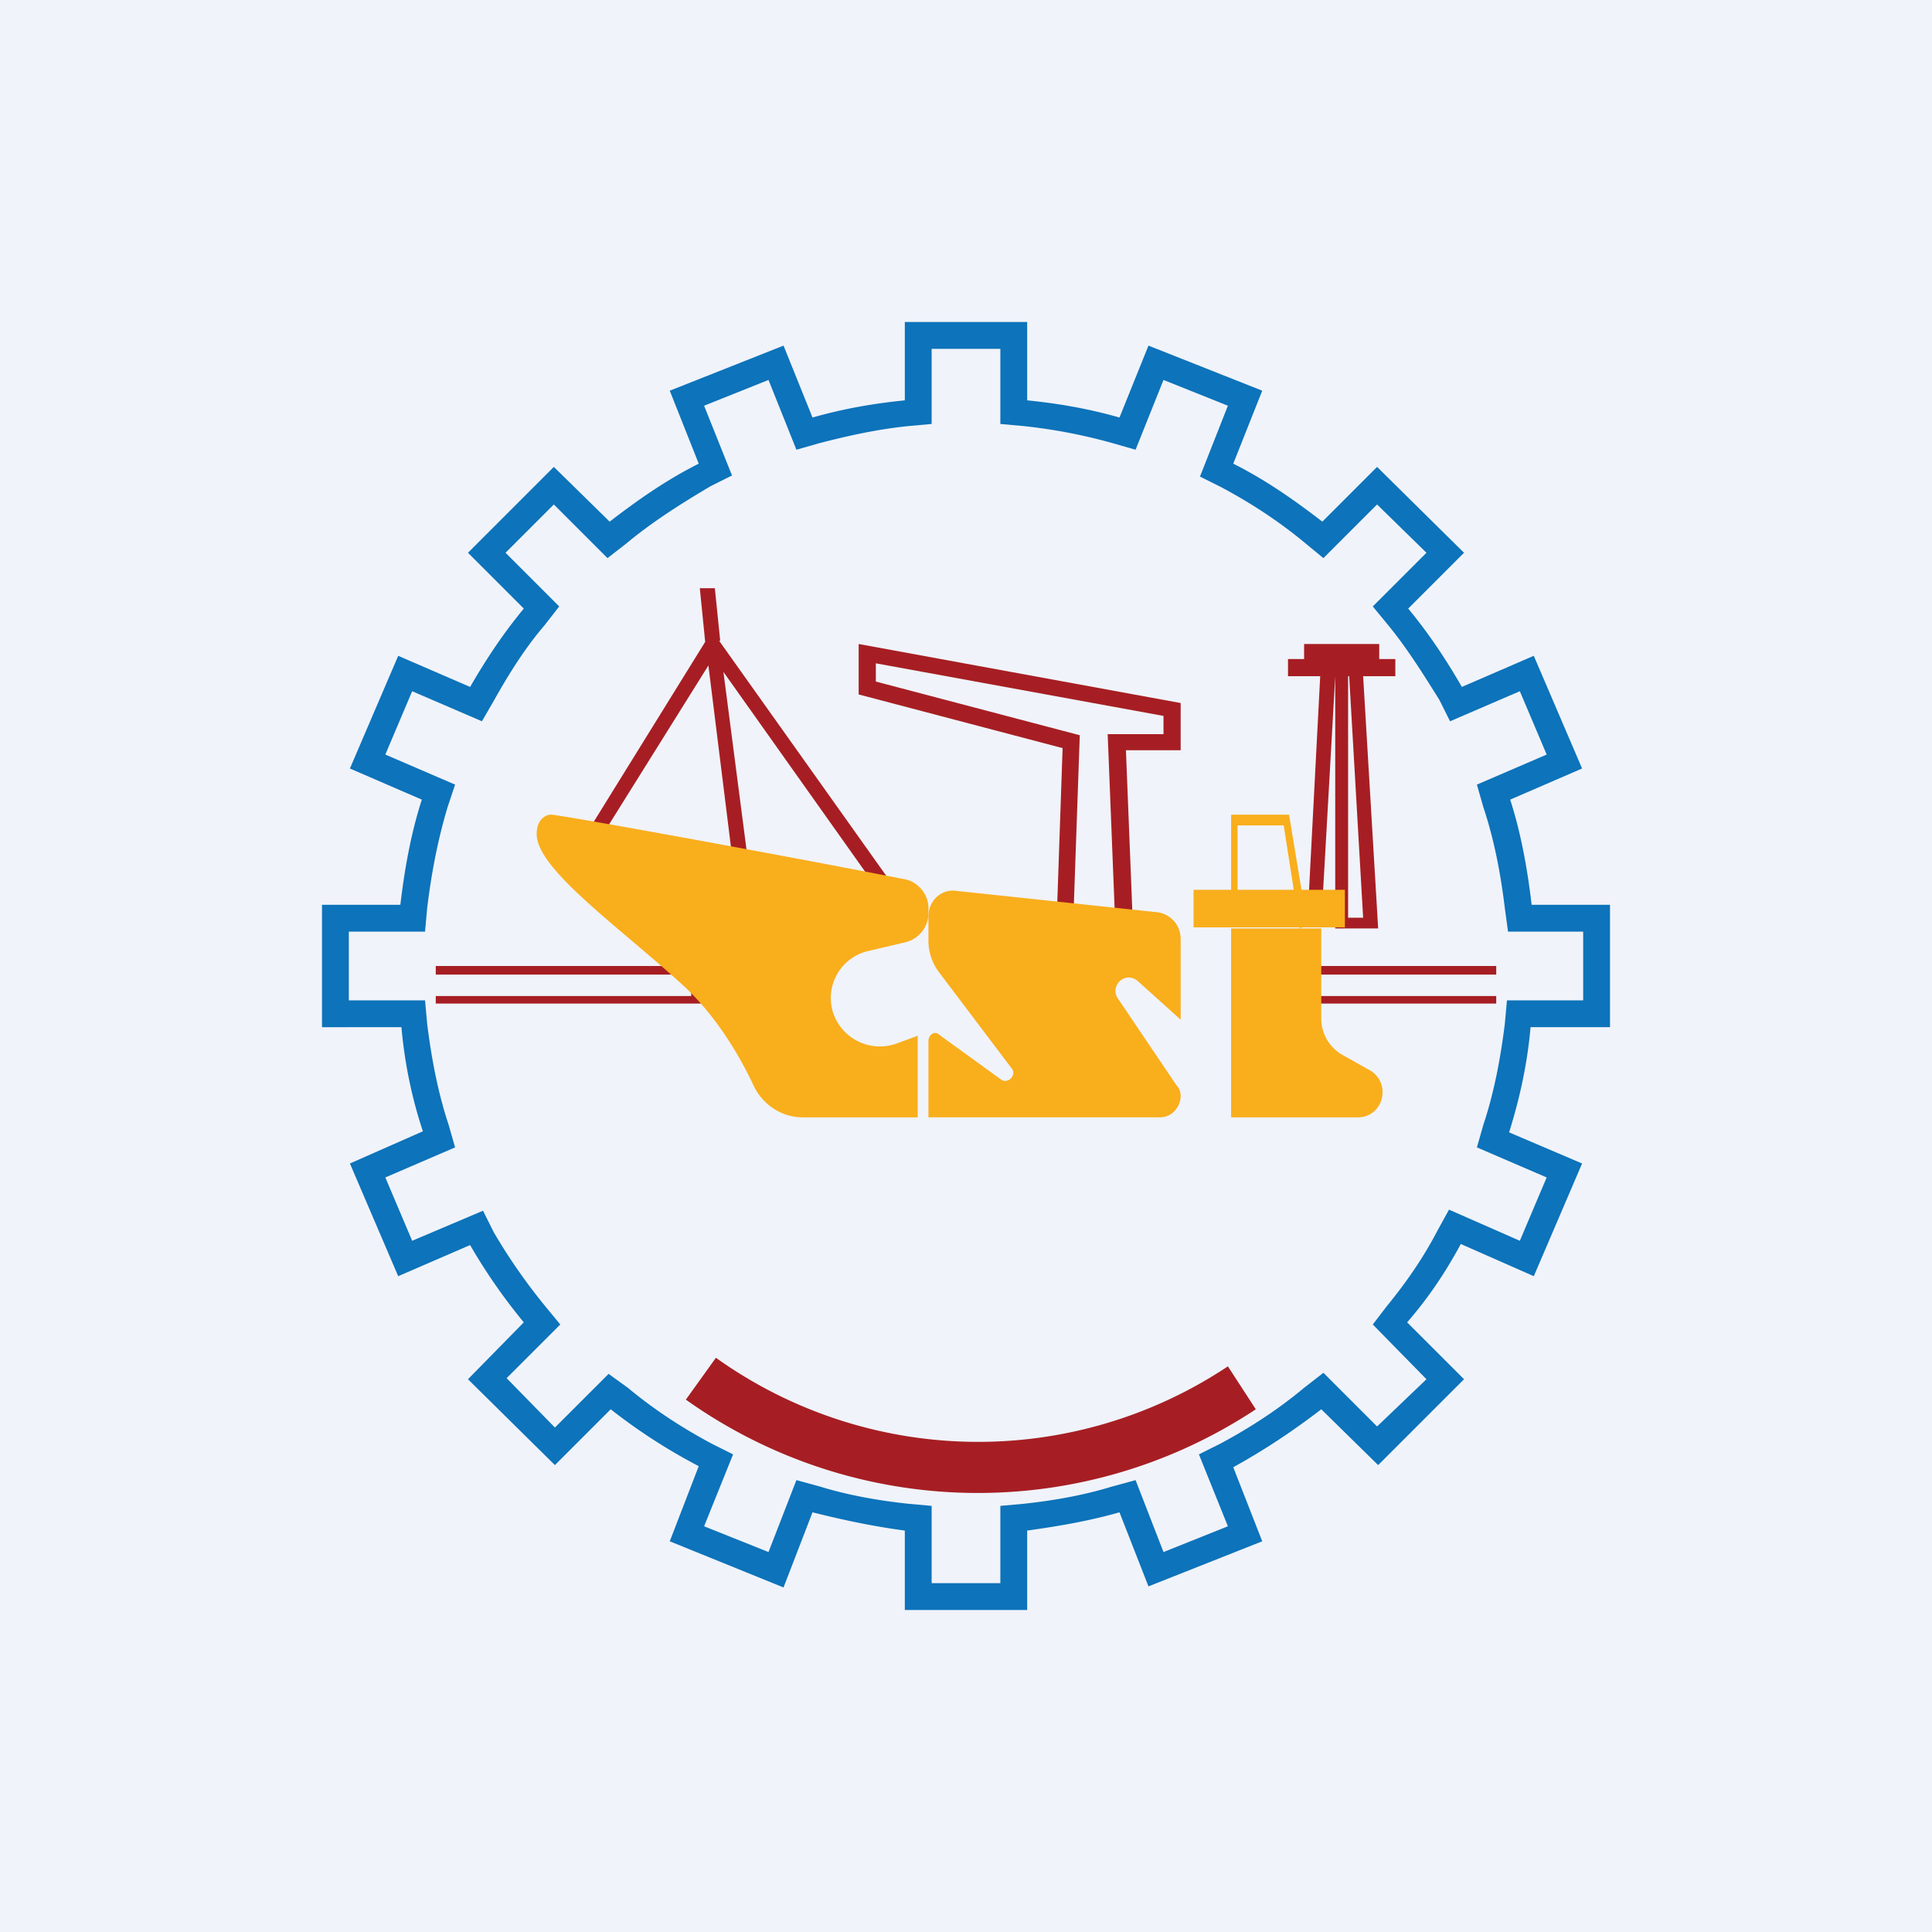 <!-- by TradingView --><svg width="18" height="18" viewBox="0 0 18 18" xmlns="http://www.w3.org/2000/svg"><path fill="#F0F3FA" d="M0 0h18v18H0z"/><path d="M12.18 9h1.76v.08h-1.67v.2h1.67v.07h-1.76V9ZM6.53 9H4.06v.08h2.38v.2H4.06v.07h2.47V9ZM6.7 5.97l1.6 2.25-.12.07-1.44-2.03.23 1.77-.14.02L6.6 6.2l-1 1.6-.12-.06 1.09-1.76-.05-.5h.14l.05.49ZM8 6l3 .55v.44h-.51L10.57 9h-.74l.07-2.03-1.9-.5V6Zm.16.18v.17l1.9.5-.07 2h.41l-.08-2.01h.52v-.17l-2.68-.49ZM12.15 6h.7v.14H13v.16h-.3l.14 2.35h-.4V6.3l-.13 2.3h-.13l.12-2.3H12v-.16h.15V6Zm.41.3v2.25h.14l-.13-2.25Z" fill="#A61E23"/><path d="m8.68 3.95-.22.02c-.29.03-.56.09-.83.16l-.21.06-.26-.65-.6.24.26.65-.2.1c-.27.16-.54.33-.78.53l-.18.14-.5-.5-.45.45.5.5-.14.18c-.18.21-.33.45-.47.7l-.11.19-.65-.28-.25.59.65.28-.07.21c-.09.3-.15.61-.19.94l-.02.22h-.71v.64h.71l.02.22c.04.32.1.64.2.94l.06.21-.65.28.25.59.66-.28.1.2c.14.24.3.47.48.69l.14.17-.5.5.45.46.5-.5.18.13c.24.2.5.37.78.52l.2.1-.27.67.6.24.26-.67.22.06c.26.08.54.13.82.16l.22.02v.72h.64v-.72l.22-.02c.28-.03.56-.08.82-.16l.22-.06.26.67.6-.24-.27-.67.2-.1c.28-.15.54-.32.78-.52l.18-.14.5.5.46-.44-.5-.51.13-.17c.18-.22.34-.45.47-.7l.11-.2.66.29.25-.59-.65-.28.06-.21c.1-.3.16-.62.2-.94l.02-.22h.71v-.64h-.7l-.03-.22c-.04-.33-.1-.64-.2-.94l-.06-.21.65-.28-.25-.59-.65.28-.1-.2c-.15-.24-.3-.48-.48-.7l-.14-.17.5-.5-.46-.45-.5.5-.17-.14c-.24-.2-.5-.37-.78-.52l-.2-.1.26-.66-.6-.24-.26.65-.21-.06a5.02 5.02 0 0 0-.83-.16l-.22-.02v-.7h-.64v.7Zm2.02-.73 1.06.42-.27.68c.3.15.57.34.83.54l.51-.51.81.8-.52.52c.19.23.35.47.5.73l.67-.29.45 1.05-.67.29c.1.31.16.64.2.98H15v1.14h-.74c-.03.34-.1.66-.2.98l.68.29-.45 1.05-.68-.3c-.14.26-.3.5-.5.73l.53.53-.8.8-.53-.52c-.26.2-.53.38-.82.54l.27.69-1.06.42-.27-.69c-.28.08-.57.13-.86.17V15H8.43v-.74c-.3-.04-.58-.1-.86-.17l-.27.7-1.06-.43.27-.7a5.3 5.3 0 0 1-.82-.53l-.52.52-.81-.8.52-.53a5.3 5.3 0 0 1-.5-.72l-.67.29-.45-1.05.68-.3c-.1-.3-.17-.63-.2-.97H3V8.43h.73c.04-.34.1-.67.2-.98l-.67-.29.45-1.05.67.29c.15-.26.31-.5.5-.73l-.52-.52.8-.8.52.51c.26-.2.53-.39.83-.54l-.27-.68 1.06-.42.27.67c.28-.08.56-.13.86-.16V3h1.14v.73c.3.03.58.08.86.16l.27-.67Z" fill="#0D73BA"/><path d="M11.7 13.13a4.69 4.69 0 0 1-5.31-.09l.28-.39a4.2 4.2 0 0 0 4.77.08l.26.4Z" fill="#A61E23"/><path d="M11.47 7.59h.54l.17 1.03-.07.03-.15-.96h-.43v.9h-.06v-1ZM11 8.75v.75l-.4-.36c-.12-.1-.27.05-.18.17l.54.8c.03.03.04.07.04.1 0 .1-.08.2-.19.2H8.65V9.7c0-.06.06-.1.1-.06l.58.42c.06.04.14-.04.1-.1l-.68-.9a.49.49 0 0 1-.1-.3v-.22c0-.15.12-.26.26-.24l1.88.2c.12.02.21.12.21.25ZM11.47 8.65v1.76h1.18c.24 0 .32-.32.11-.44l-.25-.14a.39.39 0 0 1-.2-.34v-.84h-.84Z" fill="#F9AE1C"/><path d="M8.42 8.19c-1.17-.23-3.26-.61-3.29-.6-.04 0-.13.04-.13.18 0 .32.72.83 1.32 1.37.33.29.55.66.69.95.08.19.26.32.47.32h1.07v-.76l-.19.07a.46.46 0 0 1-.6-.29.45.45 0 0 1 .33-.57l.34-.08a.28.28 0 0 0 .22-.28v-.04c0-.13-.1-.25-.23-.27ZM11.12 8.29h1.41v.35h-1.41z" fill="#F9AE1C"/></svg>